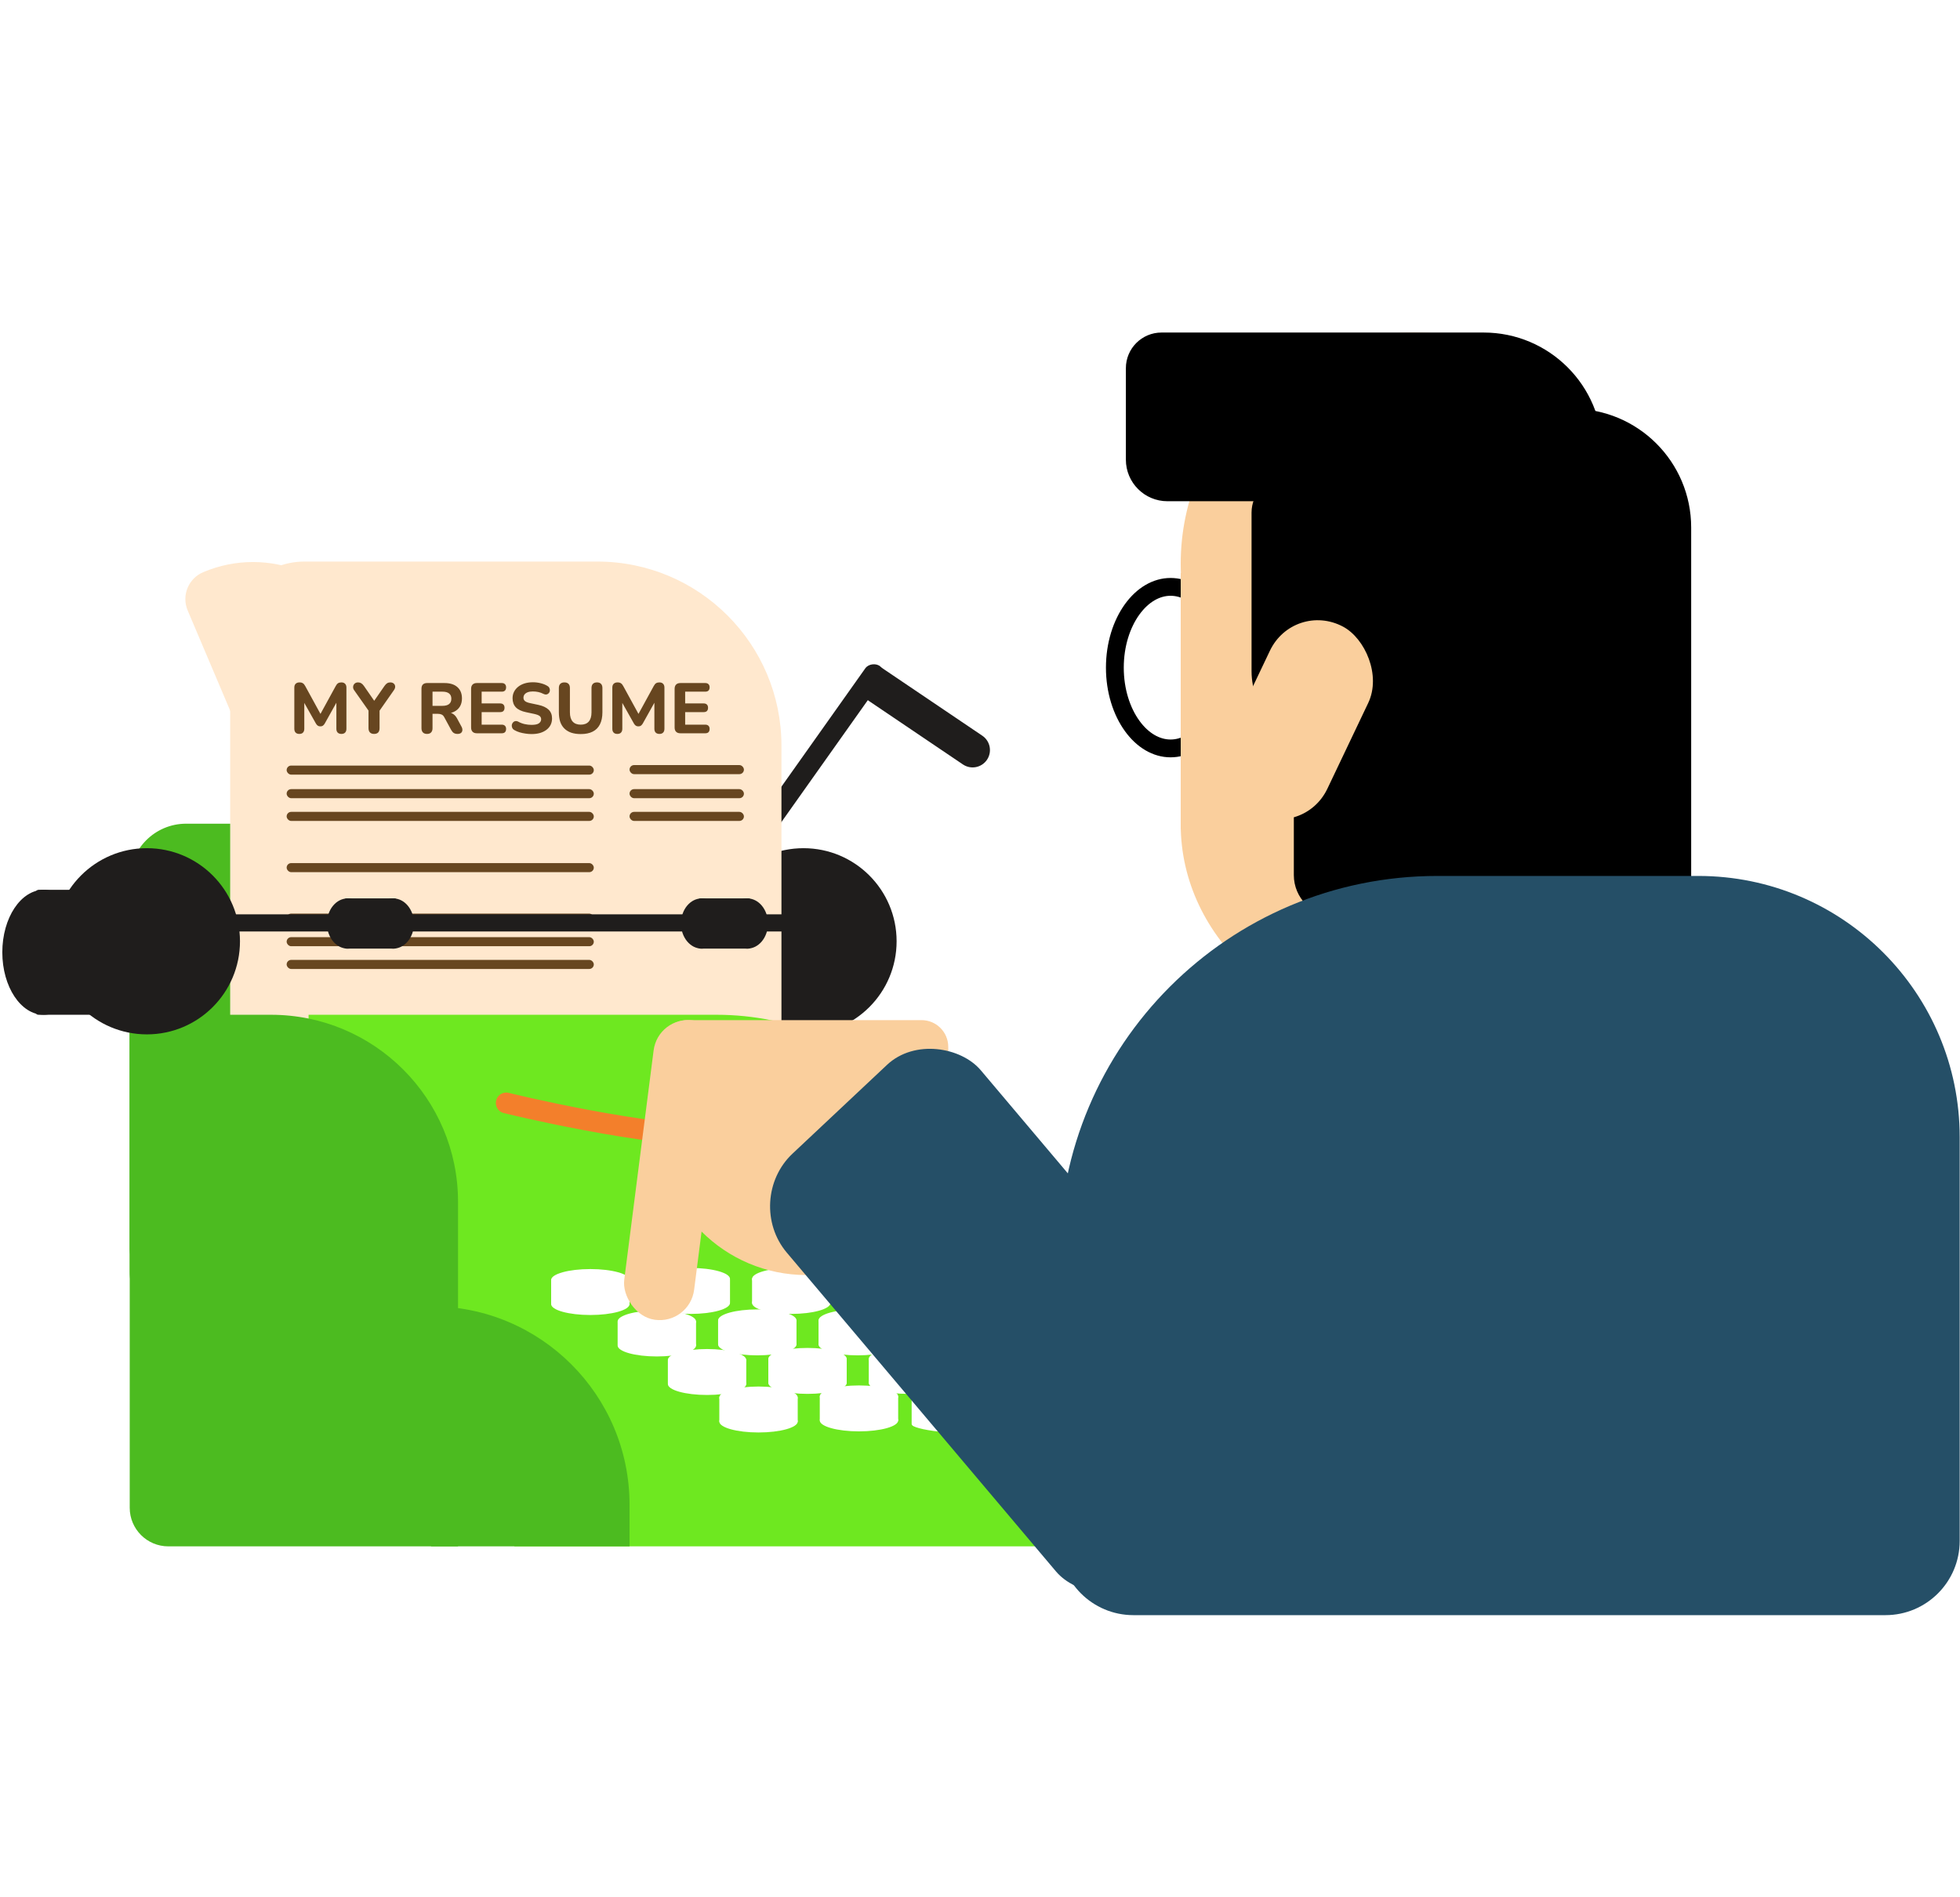<svg width="660" height="639" viewBox="0 0 660 639" fill="none" xmlns="http://www.w3.org/2000/svg">
<g filter="url(#filter0_d_228_172)">
<circle cx="330.464" cy="316" r="315.142" fill="white"/>
</g>
<path d="M43.682 296.405C43.682 285.911 52.188 277.405 62.682 277.405H146.315C192.155 277.405 229.315 314.565 229.315 360.405V420.112C229.315 430.606 220.809 439.112 210.315 439.112H62.682C52.188 439.112 43.682 430.606 43.682 420.112V296.405Z" fill="#4CBB20"/>
<circle cx="270.567" cy="317.007" r="31.352" fill="#1F1D1C"/>
<rect x="220.24" y="325.458" width="126.474" height="6.893" rx="3.447" transform="rotate(-54.676 220.24 325.458)" fill="#1F1D1C"/>
<path d="M288.718 233.453L294.694 224.606C295.003 224.149 295.624 224.028 296.082 224.337L330.78 247.776C333.452 249.581 334.155 253.21 332.35 255.882V255.882C330.545 258.553 326.916 259.256 324.245 257.451L288.718 233.453Z" fill="#1F1D1C"/>
<path d="M43.682 304.655C43.682 294.162 52.188 285.655 62.682 285.655H146.315C192.155 285.655 229.315 322.816 229.315 368.655V428.363C229.315 438.856 220.809 447.363 210.315 447.363H62.682C52.188 447.363 43.682 438.856 43.682 428.363V304.655Z" fill="#4CBB20"/>
<path d="M77.508 214.125C77.508 200.318 88.701 189.125 102.508 189.125H201.142C235.383 189.125 263.142 216.884 263.142 251.125V386.286C263.142 396.779 254.635 405.286 244.142 405.286H96.508C86.014 405.286 77.508 396.779 77.508 386.286V214.125Z" fill="#FFE8CE"/>
<path d="M63.199 205.602C61.077 200.601 63.411 194.827 68.412 192.706V192.706C90.257 183.438 115.479 193.634 124.747 215.48L134.186 237.729C137.501 245.543 133.854 254.564 126.04 257.879L109.07 265.078C99.41 269.176 88.257 264.668 84.159 255.008L63.199 205.602Z" fill="#FFE8CE"/>
<path d="M103.909 341.758H241.27C292.08 341.758 333.27 382.948 333.27 433.758V454.788H103.909V341.758Z" fill="#6EE820"/>
<path d="M43.682 341.758H91.237C126.031 341.758 154.237 369.964 154.237 404.758V520.791H56.682C49.502 520.791 43.682 514.971 43.682 507.791V341.758Z" fill="#4CBB20"/>
<path d="M173.213 439.938H372.951C414.372 439.938 447.951 473.516 447.951 514.938V520.791H173.213V439.938Z" fill="#6EE820"/>
<rect x="96.524" y="307.684" width="103.43" height="3.052" rx="1.526" fill="#674620"/>
<path d="M145.161 439.938V439.938C182.069 439.938 211.989 469.857 211.989 506.766V520.791H145.161V439.938Z" fill="#4CBB20"/>
<ellipse cx="198.789" cy="431.083" rx="13.201" ry="3.684" fill="white"/>
<ellipse cx="198.789" cy="439.187" rx="13.201" ry="3.684" fill="white"/>
<rect x="185.588" y="430.346" width="26.401" height="9.578" rx="1" fill="white"/>
<ellipse cx="221.18" cy="445.042" rx="13.201" ry="3.684" fill="white"/>
<ellipse cx="221.18" cy="453.147" rx="13.201" ry="3.684" fill="white"/>
<rect x="207.979" y="444.305" width="26.401" height="9.578" rx="1" fill="white"/>
<ellipse cx="238.094" cy="458.015" rx="13.201" ry="3.684" fill="white"/>
<ellipse cx="238.094" cy="466.12" rx="13.201" ry="3.684" fill="white"/>
<rect x="224.894" y="457.278" width="26.401" height="9.578" rx="1" fill="white"/>
<rect x="96.524" y="315.621" width="103.43" height="3.052" rx="1.526" fill="#674620"/>
<ellipse cx="255.419" cy="470.644" rx="13.201" ry="3.684" fill="white"/>
<ellipse cx="255.419" cy="478.749" rx="13.201" ry="3.684" fill="white"/>
<rect x="242.219" y="469.907" width="26.401" height="9.578" rx="1" fill="white"/>
<rect x="96.524" y="323.278" width="103.43" height="3.052" rx="1.526" fill="#674620"/>
<ellipse cx="132.413" cy="311.025" rx="8.457" ry="6.974" transform="rotate(90 132.413 311.025)" fill="#1F1D1C"/>
<ellipse cx="117.071" cy="311.025" rx="8.457" ry="6.974" transform="rotate(90 117.071 311.025)" fill="#1F1D1C"/>
<rect x="133.808" y="302.568" width="16.913" height="18.131" rx="1" transform="rotate(90 133.808 302.568)" fill="#1F1D1C"/>
<ellipse cx="45.41" cy="320.719" rx="21.038" ry="13.947" transform="rotate(90 45.41 320.719)" fill="#1F1D1C"/>
<ellipse cx="14.726" cy="320.719" rx="21.038" ry="13.947" transform="rotate(90 14.726 320.719)" fill="#1F1D1C"/>
<rect x="48.2" y="299.681" width="42.077" height="36.263" rx="1" transform="rotate(90 48.2 299.681)" fill="#1F1D1C"/>
<ellipse cx="251.631" cy="311.025" rx="8.457" ry="6.974" transform="rotate(90 251.631 311.025)" fill="#1F1D1C"/>
<ellipse cx="236.289" cy="311.025" rx="8.457" ry="6.974" transform="rotate(90 236.289 311.025)" fill="#1F1D1C"/>
<rect x="253.025" y="302.568" width="16.913" height="18.131" rx="1" transform="rotate(90 253.025 302.568)" fill="#1F1D1C"/>
<ellipse cx="339.161" cy="471.469" rx="32.176" ry="3.684" fill="white"/>
<ellipse cx="339.161" cy="479.573" rx="32.176" ry="3.684" fill="white"/>
<rect x="306.984" y="470.732" width="64.353" height="9.578" rx="1" fill="white"/>
<ellipse cx="232.616" cy="430.715" rx="13.201" ry="3.684" fill="white"/>
<ellipse cx="232.616" cy="438.819" rx="13.201" ry="3.684" fill="white"/>
<rect x="219.415" y="429.978" width="26.401" height="9.578" rx="1" fill="white"/>
<ellipse cx="255.006" cy="444.674" rx="13.201" ry="3.684" fill="white"/>
<ellipse cx="255.006" cy="452.778" rx="13.201" ry="3.684" fill="white"/>
<rect x="241.806" y="443.937" width="26.401" height="9.578" rx="1" fill="white"/>
<ellipse cx="271.92" cy="457.647" rx="13.201" ry="3.684" fill="white"/>
<ellipse cx="271.92" cy="465.752" rx="13.201" ry="3.684" fill="white"/>
<rect x="258.72" y="456.91" width="26.401" height="9.578" rx="1" fill="white"/>
<ellipse cx="289.247" cy="470.276" rx="13.201" ry="3.684" fill="white"/>
<ellipse cx="289.247" cy="478.38" rx="13.201" ry="3.684" fill="white"/>
<rect x="276.046" y="469.539" width="26.401" height="9.578" rx="1" fill="white"/>
<ellipse cx="266.443" cy="430.714" rx="13.201" ry="3.684" fill="white"/>
<ellipse cx="266.443" cy="438.819" rx="13.201" ry="3.684" fill="white"/>
<rect x="253.242" y="429.977" width="26.401" height="9.578" rx="1" fill="white"/>
<ellipse cx="288.833" cy="444.674" rx="13.201" ry="3.684" fill="white"/>
<ellipse cx="288.833" cy="452.778" rx="13.201" ry="3.684" fill="white"/>
<rect x="275.633" y="443.937" width="26.401" height="9.578" rx="1" fill="white"/>
<ellipse cx="305.747" cy="457.647" rx="13.201" ry="3.684" fill="white"/>
<ellipse cx="305.747" cy="465.751" rx="13.201" ry="3.684" fill="white"/>
<rect x="292.546" y="456.91" width="26.401" height="9.578" rx="1" fill="white"/>
<ellipse cx="300.269" cy="430.715" rx="13.201" ry="3.684" fill="white"/>
<ellipse cx="300.269" cy="438.819" rx="13.201" ry="3.684" fill="white"/>
<rect x="287.068" y="429.978" width="26.401" height="9.578" rx="1" fill="white"/>
<ellipse cx="322.661" cy="444.674" rx="13.201" ry="3.684" fill="white"/>
<ellipse cx="322.661" cy="452.778" rx="13.201" ry="3.684" fill="white"/>
<rect x="309.46" y="443.937" width="26.401" height="9.578" rx="1" fill="white"/>
<ellipse cx="339.573" cy="457.647" rx="13.201" ry="3.684" fill="white"/>
<ellipse cx="339.573" cy="465.751" rx="13.201" ry="3.684" fill="white"/>
<rect x="326.372" y="456.91" width="26.401" height="9.578" rx="1" fill="white"/>
<ellipse cx="334.095" cy="431.083" rx="13.201" ry="3.684" fill="white"/>
<ellipse cx="334.095" cy="439.187" rx="13.201" ry="3.684" fill="white"/>
<rect x="320.895" y="430.346" width="26.401" height="9.578" rx="1" fill="white"/>
<ellipse cx="356.487" cy="445.042" rx="13.201" ry="3.684" fill="white"/>
<ellipse cx="356.487" cy="453.147" rx="13.201" ry="3.684" fill="white"/>
<rect x="343.286" y="444.305" width="26.401" height="9.578" rx="1" fill="white"/>
<ellipse cx="373.4" cy="458.015" rx="13.201" ry="3.684" fill="white"/>
<ellipse cx="373.4" cy="466.12" rx="13.201" ry="3.684" fill="white"/>
<rect x="360.199" y="457.278" width="26.401" height="9.578" rx="1" fill="white"/>
<ellipse cx="390.725" cy="470.644" rx="13.201" ry="3.684" fill="white"/>
<ellipse cx="390.725" cy="478.749" rx="13.201" ry="3.684" fill="white"/>
<rect x="377.524" y="469.907" width="26.401" height="9.578" rx="1" fill="white"/>
<ellipse cx="366.272" cy="430.715" rx="13.201" ry="3.684" fill="white"/>
<ellipse cx="366.272" cy="438.819" rx="13.201" ry="3.684" fill="white"/>
<rect x="353.071" y="429.978" width="26.401" height="9.578" rx="1" fill="white"/>
<ellipse cx="390.314" cy="444.674" rx="13.201" ry="3.684" fill="white"/>
<ellipse cx="390.314" cy="452.778" rx="13.201" ry="3.684" fill="white"/>
<rect x="377.113" y="443.937" width="26.401" height="9.578" rx="1" fill="white"/>
<ellipse cx="407.226" cy="457.647" rx="13.201" ry="3.684" fill="white"/>
<ellipse cx="407.226" cy="465.751" rx="13.201" ry="3.684" fill="white"/>
<rect x="394.025" y="456.91" width="26.401" height="9.578" rx="1" fill="white"/>
<ellipse cx="424.552" cy="470.276" rx="13.201" ry="3.684" fill="white"/>
<ellipse cx="424.552" cy="478.38" rx="13.201" ry="3.684" fill="white"/>
<rect x="411.352" y="469.539" width="26.401" height="9.578" rx="1" fill="white"/>
<circle cx="49.457" cy="317.007" r="31.352" fill="#1F1D1C"/>
<rect x="71.733" y="307.931" width="198.834" height="5.775" fill="#1F1D1C"/>
<rect x="96.524" y="257.832" width="103.43" height="3.052" rx="1.526" fill="#674620"/>
<rect x="211.989" y="257.667" width="38.514" height="3.052" rx="1.526" fill="#674620"/>
<rect x="211.989" y="265.769" width="38.514" height="3.052" rx="1.526" fill="#674620"/>
<rect x="211.989" y="273.425" width="38.514" height="3.052" rx="1.526" fill="#674620"/>
<rect x="96.524" y="265.769" width="103.43" height="3.052" rx="1.526" fill="#674620"/>
<rect x="96.524" y="273.425" width="103.43" height="3.052" rx="1.526" fill="#674620"/>
<rect x="96.524" y="290.678" width="103.43" height="3.052" rx="1.526" fill="#674620"/>
<path d="M170.468 371.459C170.468 371.459 217.017 383.01 247.323 383.01C274.223 383.01 301.506 371.459 301.506 371.459" stroke="#F37F2B" stroke-width="7" stroke-linecap="round"/>
<path d="M100.787 247.174C100.243 247.174 99.827 247.022 99.539 246.718C99.251 246.414 99.107 245.99 99.107 245.446V231.55C99.107 231.006 99.259 230.582 99.563 230.278C99.883 229.974 100.315 229.822 100.859 229.822C101.339 229.822 101.715 229.918 101.987 230.11C102.275 230.286 102.539 230.598 102.779 231.046L108.323 241.174H107.507L113.051 231.046C113.291 230.598 113.547 230.286 113.819 230.11C114.107 229.918 114.483 229.822 114.947 229.822C115.491 229.822 115.907 229.974 116.195 230.278C116.499 230.582 116.651 231.006 116.651 231.55V245.446C116.651 245.99 116.507 246.414 116.219 246.718C115.931 247.022 115.515 247.174 114.971 247.174C114.427 247.174 114.003 247.022 113.699 246.718C113.411 246.414 113.267 245.99 113.267 245.446V235.726H113.795L109.331 243.718C109.139 244.022 108.931 244.254 108.707 244.414C108.499 244.558 108.219 244.63 107.867 244.63C107.515 244.63 107.227 244.55 107.003 244.39C106.779 244.23 106.579 244.006 106.403 243.718L101.891 235.702H102.467V245.446C102.467 245.99 102.323 246.414 102.035 246.718C101.763 247.022 101.347 247.174 100.787 247.174ZM125.962 247.174C125.354 247.174 124.89 247.006 124.57 246.67C124.25 246.334 124.09 245.854 124.09 245.23V238.27L124.858 240.406L119.194 232.366C118.97 232.03 118.874 231.67 118.906 231.286C118.938 230.886 119.098 230.542 119.386 230.254C119.674 229.966 120.082 229.822 120.61 229.822C120.994 229.822 121.338 229.918 121.642 230.11C121.962 230.302 122.266 230.606 122.554 231.022L126.394 236.566H125.626L129.466 231.022C129.77 230.59 130.066 230.286 130.354 230.11C130.658 229.918 131.01 229.822 131.41 229.822C131.922 229.822 132.322 229.958 132.61 230.23C132.898 230.486 133.05 230.814 133.066 231.214C133.082 231.598 132.946 231.998 132.658 232.414L127.066 240.406L127.81 238.27V245.23C127.81 246.526 127.194 247.174 125.962 247.174ZM143.798 247.174C143.19 247.174 142.726 247.006 142.406 246.67C142.086 246.334 141.926 245.862 141.926 245.254V231.934C141.926 231.31 142.086 230.838 142.406 230.518C142.742 230.198 143.214 230.038 143.822 230.038H149.654C151.542 230.038 152.998 230.494 154.022 231.406C155.046 232.318 155.558 233.59 155.558 235.222C155.558 236.278 155.326 237.19 154.862 237.958C154.398 238.726 153.726 239.318 152.846 239.734C151.982 240.15 150.918 240.358 149.654 240.358L149.846 239.95H150.83C151.502 239.95 152.086 240.118 152.582 240.454C153.094 240.774 153.534 241.27 153.902 241.942L155.39 244.702C155.614 245.102 155.718 245.494 155.702 245.878C155.686 246.262 155.542 246.574 155.27 246.814C154.998 247.054 154.598 247.174 154.07 247.174C153.542 247.174 153.11 247.062 152.774 246.838C152.454 246.614 152.166 246.27 151.91 245.806L149.606 241.558C149.366 241.11 149.07 240.806 148.718 240.646C148.382 240.486 147.966 240.406 147.47 240.406H145.646V245.254C145.646 245.862 145.486 246.334 145.166 246.67C144.862 247.006 144.406 247.174 143.798 247.174ZM145.646 237.718H148.982C149.974 237.718 150.718 237.518 151.214 237.118C151.726 236.718 151.982 236.118 151.982 235.318C151.982 234.534 151.726 233.942 151.214 233.542C150.718 233.142 149.974 232.942 148.982 232.942H145.646V237.718ZM160.581 246.958C159.957 246.958 159.477 246.79 159.141 246.454C158.805 246.118 158.637 245.638 158.637 245.014V231.982C158.637 231.358 158.805 230.878 159.141 230.542C159.477 230.206 159.957 230.038 160.581 230.038H168.957C169.437 230.038 169.797 230.166 170.037 230.422C170.293 230.662 170.421 231.014 170.421 231.478C170.421 231.958 170.293 232.326 170.037 232.582C169.797 232.822 169.437 232.942 168.957 232.942H162.189V236.902H168.405C168.901 236.902 169.269 237.03 169.509 237.286C169.765 237.526 169.893 237.886 169.893 238.366C169.893 238.846 169.765 239.214 169.509 239.47C169.269 239.71 168.901 239.83 168.405 239.83H162.189V244.054H168.957C169.437 244.054 169.797 244.182 170.037 244.438C170.293 244.678 170.421 245.03 170.421 245.494C170.421 245.974 170.293 246.342 170.037 246.598C169.797 246.838 169.437 246.958 168.957 246.958H160.581ZM178.982 247.222C178.31 247.222 177.622 247.166 176.918 247.054C176.23 246.958 175.566 246.814 174.926 246.622C174.302 246.43 173.742 246.19 173.246 245.902C172.894 245.71 172.646 245.462 172.502 245.158C172.358 244.838 172.302 244.518 172.334 244.198C172.382 243.878 172.502 243.598 172.694 243.358C172.902 243.102 173.158 242.942 173.462 242.878C173.782 242.798 174.134 242.854 174.518 243.046C175.174 243.414 175.886 243.686 176.654 243.862C177.438 244.038 178.214 244.126 178.982 244.126C180.15 244.126 180.982 243.95 181.478 243.598C181.974 243.23 182.222 242.774 182.222 242.23C182.222 241.766 182.046 241.398 181.694 241.126C181.342 240.854 180.726 240.622 179.846 240.43L177.134 239.854C175.598 239.534 174.454 238.99 173.702 238.222C172.966 237.438 172.598 236.414 172.598 235.15C172.598 234.35 172.766 233.622 173.102 232.966C173.438 232.31 173.91 231.742 174.518 231.262C175.126 230.782 175.846 230.414 176.678 230.158C177.526 229.902 178.454 229.774 179.462 229.774C180.358 229.774 181.238 229.886 182.102 230.11C182.966 230.318 183.726 230.63 184.382 231.046C184.702 231.238 184.918 231.486 185.03 231.79C185.158 232.078 185.198 232.374 185.15 232.678C185.118 232.966 184.998 233.222 184.79 233.446C184.598 233.67 184.35 233.814 184.046 233.878C183.742 233.942 183.374 233.87 182.942 233.662C182.414 233.39 181.854 233.19 181.262 233.062C180.67 232.934 180.062 232.87 179.438 232.87C178.766 232.87 178.19 232.958 177.71 233.134C177.246 233.31 176.886 233.558 176.63 233.878C176.39 234.198 176.27 234.566 176.27 234.982C176.27 235.446 176.438 235.822 176.774 236.11C177.11 236.398 177.694 236.63 178.526 236.806L181.238 237.382C182.806 237.718 183.974 238.262 184.742 239.014C185.51 239.75 185.894 240.726 185.894 241.942C185.894 242.742 185.734 243.47 185.414 244.126C185.094 244.766 184.63 245.318 184.022 245.782C183.414 246.246 182.686 246.606 181.838 246.862C180.99 247.102 180.038 247.222 178.982 247.222ZM195.557 247.222C194.357 247.222 193.293 247.07 192.365 246.766C191.453 246.446 190.685 245.982 190.061 245.374C189.437 244.766 188.965 244.006 188.645 243.094C188.341 242.166 188.189 241.094 188.189 239.878V231.718C188.189 231.094 188.349 230.622 188.669 230.302C188.989 229.982 189.453 229.822 190.061 229.822C190.653 229.822 191.109 229.982 191.429 230.302C191.749 230.622 191.909 231.094 191.909 231.718V239.902C191.909 241.278 192.221 242.318 192.845 243.022C193.469 243.71 194.373 244.054 195.557 244.054C196.741 244.054 197.637 243.71 198.245 243.022C198.869 242.318 199.181 241.278 199.181 239.902V231.718C199.181 231.094 199.341 230.622 199.661 230.302C199.981 229.982 200.437 229.822 201.029 229.822C201.621 229.822 202.069 229.982 202.373 230.302C202.693 230.622 202.853 231.094 202.853 231.718V239.878C202.853 241.494 202.573 242.854 202.013 243.958C201.469 245.046 200.653 245.862 199.565 246.406C198.493 246.95 197.157 247.222 195.557 247.222ZM207.873 247.174C207.329 247.174 206.913 247.022 206.625 246.718C206.337 246.414 206.193 245.99 206.193 245.446V231.55C206.193 231.006 206.345 230.582 206.649 230.278C206.969 229.974 207.401 229.822 207.945 229.822C208.425 229.822 208.801 229.918 209.073 230.11C209.361 230.286 209.625 230.598 209.865 231.046L215.409 241.174H214.593L220.137 231.046C220.377 230.598 220.633 230.286 220.905 230.11C221.193 229.918 221.569 229.822 222.033 229.822C222.577 229.822 222.993 229.974 223.281 230.278C223.585 230.582 223.737 231.006 223.737 231.55V245.446C223.737 245.99 223.593 246.414 223.305 246.718C223.017 247.022 222.601 247.174 222.057 247.174C221.513 247.174 221.089 247.022 220.785 246.718C220.497 246.414 220.353 245.99 220.353 245.446V235.726H220.881L216.417 243.718C216.225 244.022 216.017 244.254 215.793 244.414C215.585 244.558 215.305 244.63 214.953 244.63C214.601 244.63 214.313 244.55 214.089 244.39C213.865 244.23 213.665 244.006 213.489 243.718L208.977 235.702H209.553V245.446C209.553 245.99 209.409 246.414 209.121 246.718C208.849 247.022 208.433 247.174 207.873 247.174ZM229.112 246.958C228.488 246.958 228.008 246.79 227.672 246.454C227.336 246.118 227.168 245.638 227.168 245.014V231.982C227.168 231.358 227.336 230.878 227.672 230.542C228.008 230.206 228.488 230.038 229.112 230.038H237.488C237.968 230.038 238.328 230.166 238.568 230.422C238.824 230.662 238.952 231.014 238.952 231.478C238.952 231.958 238.824 232.326 238.568 232.582C238.328 232.822 237.968 232.942 237.488 232.942H230.72V236.902H236.936C237.432 236.902 237.8 237.03 238.04 237.286C238.296 237.526 238.424 237.886 238.424 238.366C238.424 238.846 238.296 239.214 238.04 239.47C237.8 239.71 237.432 239.83 236.936 239.83H230.72V244.054H237.488C237.968 244.054 238.328 244.182 238.568 244.438C238.824 244.678 238.952 245.03 238.952 245.494C238.952 245.974 238.824 246.342 238.568 246.598C238.328 246.838 237.968 246.958 237.488 246.958H229.112Z" fill="#674620"/>
<ellipse cx="476.275" cy="189.874" rx="78.689" ry="77.88" fill="#FACF9D"/>
<ellipse cx="476.275" cy="277.618" rx="78.689" ry="70.092" fill="#FACF9D"/>
<path d="M412.939 224.853C412.939 232.634 410.661 239.556 407.13 244.456C403.596 249.361 398.976 252.056 394.175 252.056C389.374 252.056 384.754 249.361 381.22 244.456C377.688 239.556 375.411 232.634 375.411 224.853C375.411 217.072 377.688 210.151 381.22 205.25C384.754 200.345 389.374 197.65 394.175 197.65C398.976 197.65 403.596 200.345 407.13 205.25C410.661 210.151 412.939 217.072 412.939 224.853Z" stroke="black" stroke-width="6"/>
<rect x="397.586" y="192.99" width="157.378" height="86.188" fill="#FACF9D"/>
<path d="M221.603 353.562C221.603 348.039 226.08 343.562 231.603 343.562H310.309C315.279 343.562 319.309 347.591 319.309 352.562V429.42H271.603C243.988 429.42 221.603 407.034 221.603 379.42V353.562Z" fill="#FACF9D"/>
<rect width="89.632" height="186.552" rx="23" transform="matrix(0.729 -0.685 0.645 0.764 250.098 404.284)" fill="#254F67"/>
<rect width="23.772" height="101.636" rx="11.886" transform="matrix(0.99 0.141 -0.127 0.992 221.603 341.979)" fill="#FACF9D"/>
<path d="M379.123 123.993C379.123 117.366 384.496 111.993 391.123 111.993H499.591C521.683 111.993 539.591 129.902 539.591 151.993V161.807C539.591 165.672 536.457 168.807 532.591 168.807H393.123C385.391 168.807 379.123 162.538 379.123 154.807V123.993Z" fill="black"/>
<path d="M433.44 160.644C426.813 160.644 421.44 166.017 421.44 172.644L421.44 226.047C421.44 239.431 432.29 250.281 445.674 250.281V250.281C448.017 250.281 449.915 248.382 449.915 246.04L449.915 174.644C449.915 166.912 443.647 160.644 435.915 160.644L433.44 160.644Z" fill="black"/>
<path d="M435.677 149.661C435.677 143.033 441.049 137.661 447.677 137.661H529.478C551.569 137.661 569.478 155.569 569.478 177.661V301.703C569.478 305.569 566.344 308.703 562.478 308.703H449.677C441.945 308.703 435.677 302.435 435.677 294.703V149.661Z" fill="black"/>
<path d="M356.663 422.335C356.663 352.013 413.671 295.005 483.993 295.005H571.895C620.496 295.005 659.895 334.404 659.895 383.005V518.957C659.895 532.764 648.702 543.957 634.895 543.957H381.663C367.856 543.957 356.663 532.764 356.663 518.957V422.335Z" fill="#254F67"/>
<rect width="69.464" height="37.494" rx="18.747" transform="matrix(-0.43 0.903 0.883 0.469 435.677 202.242)" fill="#FACF9D"/>
<defs>
<filter id="filter0_d_228_172" x="15.322" y="0.858" width="636.283" height="637.283" filterUnits="userSpaceOnUse" color-interpolation-filters="sRGB">
<feFlood flood-opacity="0" result="BackgroundImageFix"/>
<feColorMatrix in="SourceAlpha" type="matrix" values="0 0 0 0 0 0 0 0 0 0 0 0 0 0 0 0 0 0 127 0" result="hardAlpha"/>
<feOffset dx="3" dy="4"/>
<feGaussianBlur stdDeviation="1.5"/>
<feComposite in2="hardAlpha" operator="out"/>
<feColorMatrix type="matrix" values="0 0 0 0 0 0 0 0 0 0 0 0 0 0 0 0 0 0 0.14 0"/>
<feBlend mode="normal" in2="BackgroundImageFix" result="effect1_dropShadow_228_172"/>
<feBlend mode="normal" in="SourceGraphic" in2="effect1_dropShadow_228_172" result="shape"/>
</filter>
</defs>
</svg>
